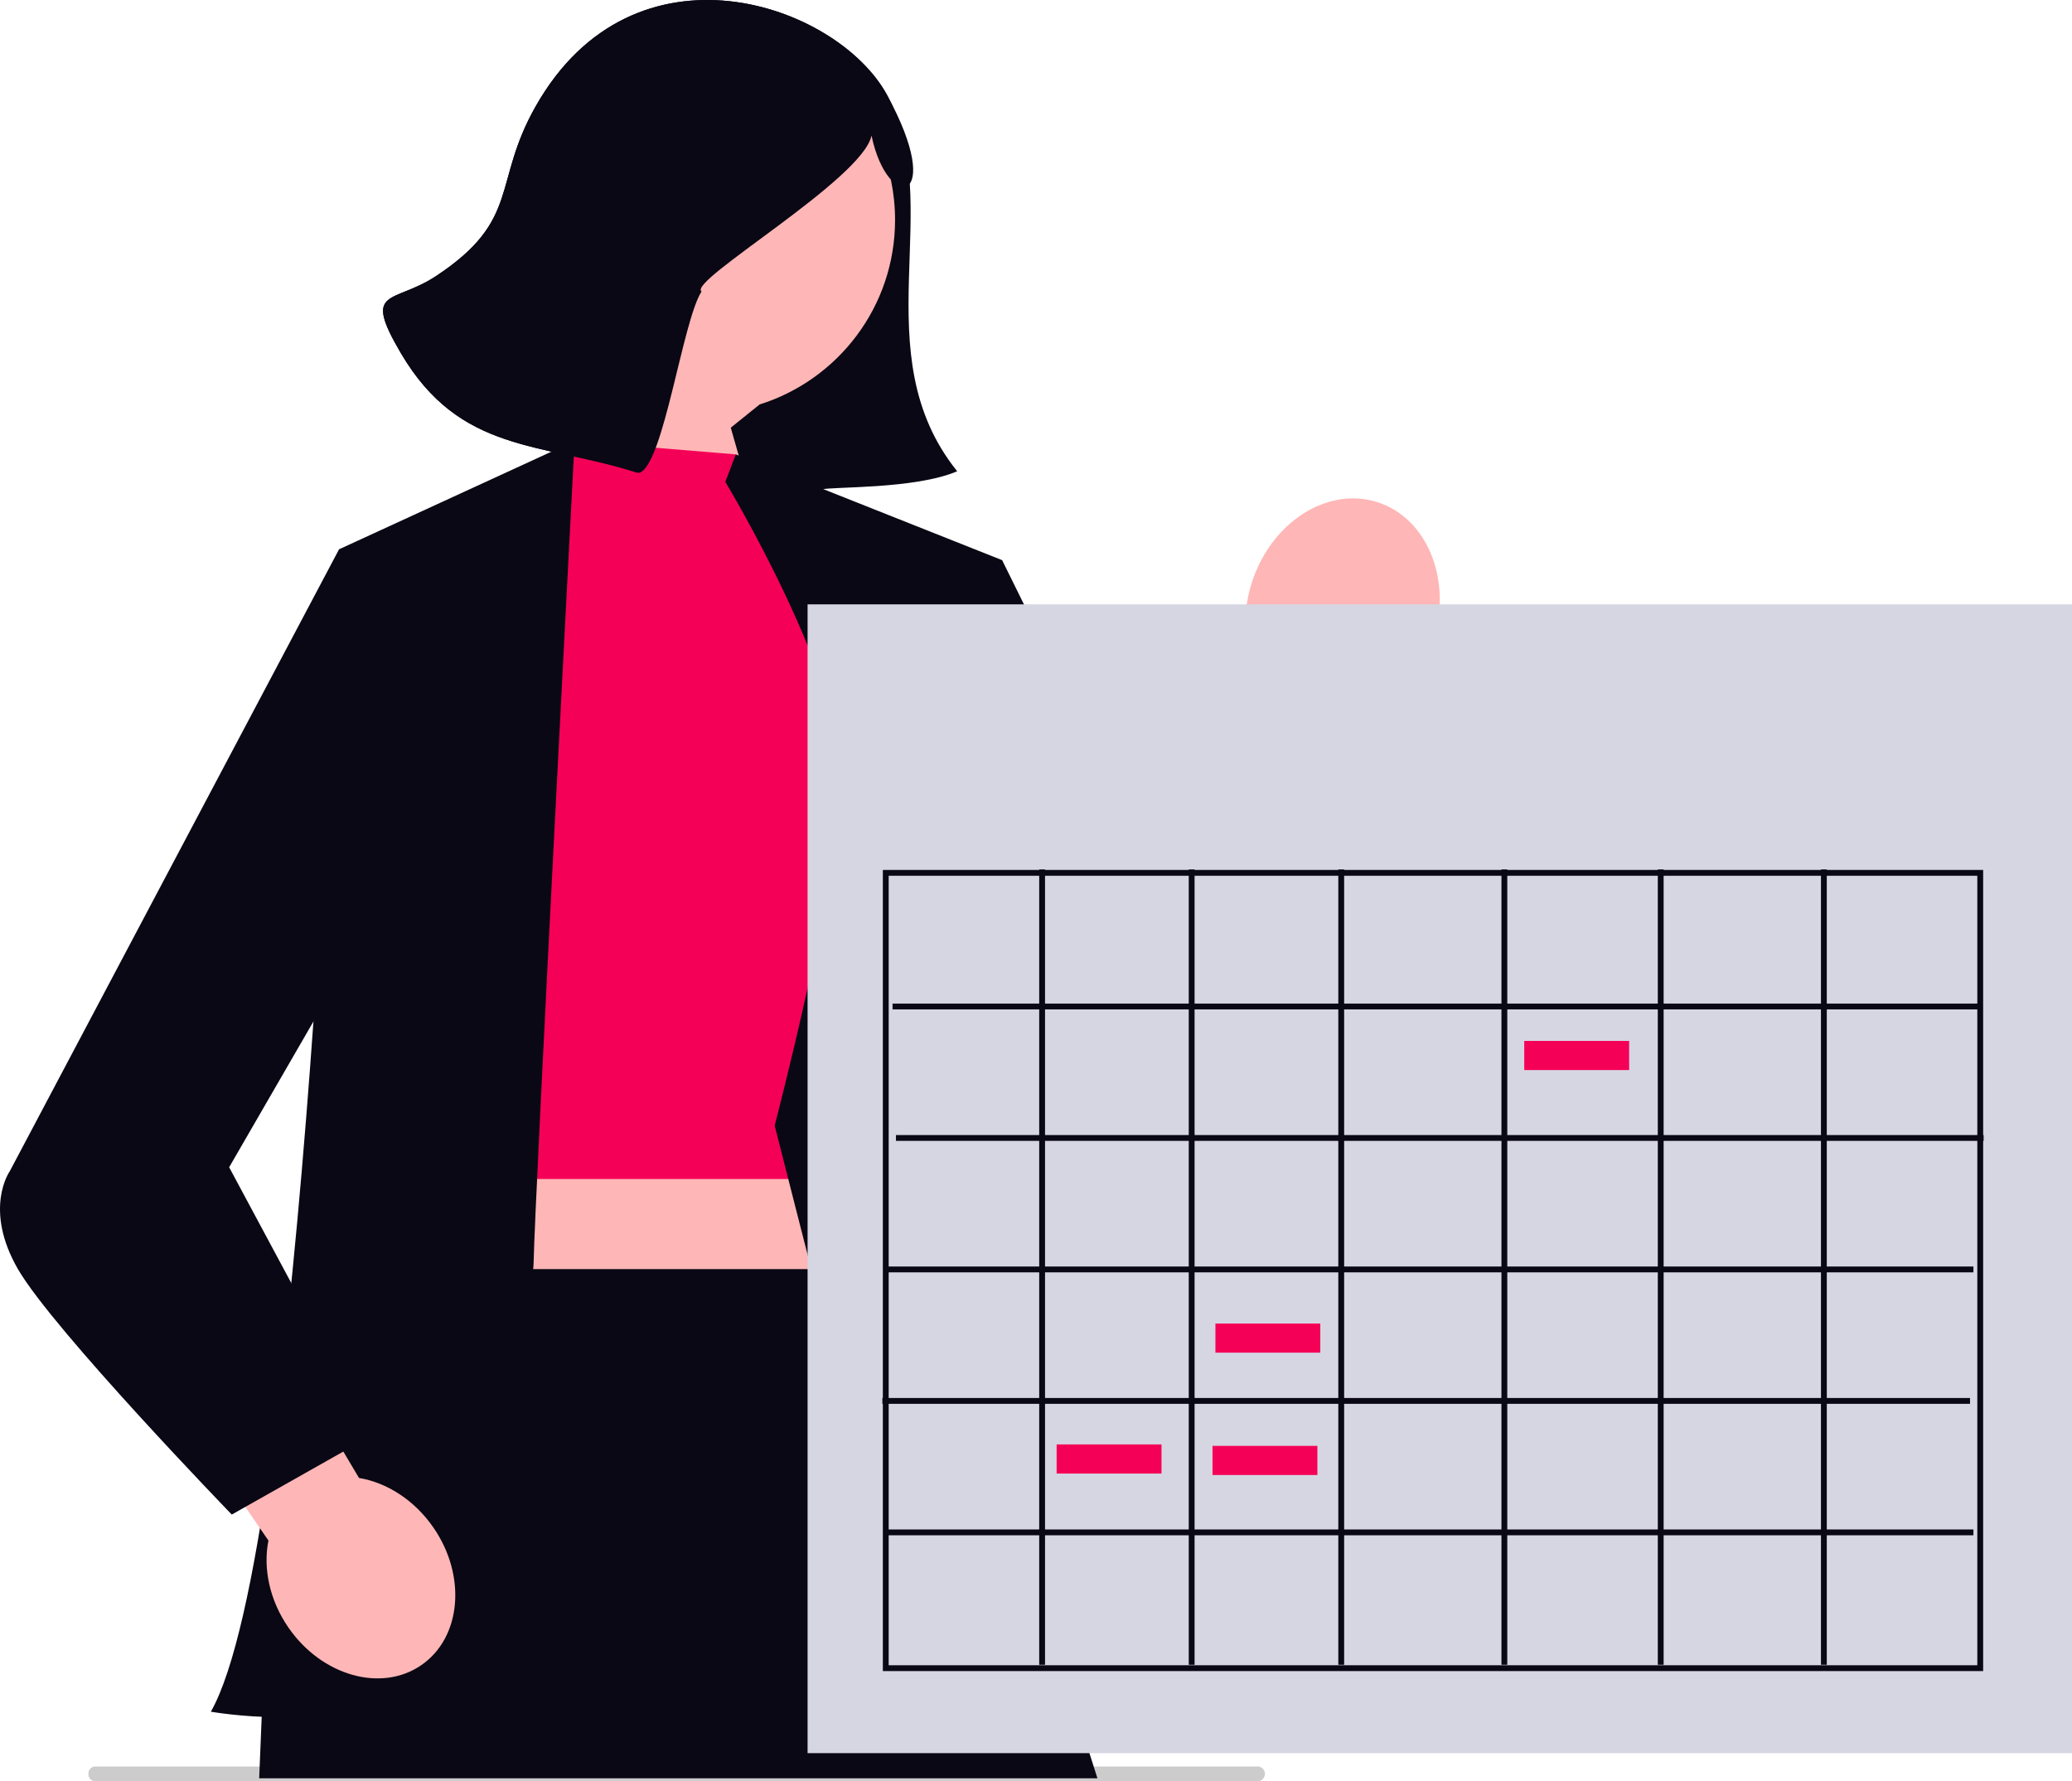 <svg xmlns="http://www.w3.org/2000/svg" width="711.159" height="611.367" viewBox="0 0 711.159 611.367" xmlns:xlink="http://www.w3.org/1999/xlink" role="img" artist="Katerina Limpitsouni" source="https://undraw.co/"><path d="M282.25,169.956c.174.644-.288,1.09-.964.964-13.1-5.4-58.73-27.194-59.532-40.226,48.419,20.163,83.006-57.181,77.37-84.158-3.023,15.025-32.187,33.792-45.318,30.855-1.473-.329-18.038,19.119-13.017,22.659-6.488,10.01-12.973,59.11-21.213,62.192-.273.102-.661-.088-.964,0-33.068-10.508-60.717-6.56-80.994-40.979-13.454-22.836-2.725-16.751,12.053-26.516,29.3-19.361,19.132-31.742,34.23-58.335,33.692-59.346,103.257-35.386,120.527-3.857,20.494,37.412-8.441,88.737,24.105,129.205-14.702,6.255-43.108,5.189-46.765,6.267-1.897.559.456,1.832.482,1.928Z" fill="#090814"/><path d="M174.447,75.484c0-36.66,29.719-66.378,66.379-66.378,36.66,0,66.379,29.719,66.379,66.378,0,29.731-19.548,54.894-46.492,63.344l-9.896,7.974,17.767,62.185-20.703,14.646-65.417-54.514s14.132-18,21.711-38.297c-17.912-11.887-29.728-32.229-29.728-55.338Z" fill="#ffb6b6"/><path d="M470.989,245.556l-47.559,165.265-48.095-33.379,56.676-144.191c-4.943-9.154-6.171-21.185-2.417-33.078,6.569-20.809,25.855-33.271,43.076-27.835,17.221,5.436,25.857,26.712,19.288,47.521-3.754,11.893-11.668,21.038-20.97,25.696Z" fill="#ffb6b6"/><rect x="140.718" y="310.811" width="171.552" height="199.807" fill="#ffb6b6"/><path d="M431.948,611.367H32.511c-1.294-.099-2.25-1.224-2.167-2.518-.084-1.28.872-2.406,2.167-2.505h399.437c1.14.14,2.04,1.041,2.18,2.18.183,1.393-.787,2.658-2.18,2.843Z" fill="#ccc"/><polygon points="198.304 151.484 157.522 244.615 161.558 404.673 299.389 404.673 303.716 234.839 252.544 155.966 198.304 151.484" fill="#F50057"/><path d="M116.371,188.543s-11.939,342.471-43.996,398.987c0,0,44.302,7.72,55.57-8.247,11.268-15.967,54.727-122.271,55.198-145.813.471-23.542,14.086-282.1,14.086-282.1l-80.858,37.173Z" fill="#090814"/><path d="M248.944,165.377l3.6-9.411,91.407,36.3s-4.265,342.248,32.74,376.832c0,0-61.82-2.949-63.873-4.365s-46.934-178.392-46.934-178.392c0,0,21.395-81.986,23.046-116.993,1.652-35.007-39.986-103.97-39.986-103.97Z" fill="#090814"/><polygon points="130.186 435.608 91.274 553.849 88.956 610.385 376.665 610.385 321.177 435.608 130.186 435.608" fill="#090814"/><path d="M320.758,198.956l23.193-6.691,53.329,108.003,22.855-59.155,56.466,16.133s-25.666,166.562-64.469,157.603c-38.803-8.959-91.375-100.428-91.375-100.428v-115.465Z" fill="#090814"/><path d="M92.13,528.775L14.296,415.627l35.781-31.48,73.139,123.146c9.486,1.582,18.967,7.508,25.522,16.993,11.468,16.596,9.631,37.744-4.104,47.235-13.735,9.491-34.166,3.731-45.634-12.865-6.554-9.485-8.744-20.449-6.87-29.882Z" fill="#ffb6b6"/><path d="M130.186,198.091l-13.815-9.549L3.361,401.997s-9.173,12.872,2.792,33.611c11.965,20.739,73.393,84.251,73.393,84.251l48.4-27.337-49.296-91.87,46.466-80.374,5.071-122.187Z" fill="#090814"/><path d="M299.124,46.536c-3.023,15.025-63.356,49.974-58.335,53.514-6.488,10.01-12.973,59.11-21.213,62.192-.273.102-.661-.088-.964,0-33.068-10.508-60.717-6.56-80.994-40.979-13.454-22.836-2.725-16.751,12.053-26.516,29.3-19.361,19.132-31.742,34.23-58.335,33.692-59.346,103.257-35.386,120.527-3.857,20.494,37.412.333,40.958-5.303,13.981Z" fill="#090814"/><rect x="277.182" y="207.438" width="433.977" height="394.313" fill="#d6d6e3"/><path d="M680.661,573.585h-377.647v-274.985h377.647v274.985ZM305.014,571.585h373.647v-270.985h-373.647v270.985Z" fill="#090814"/><rect x="306.347" y="344.468" width="373.314" height="2" fill="#090814"/><rect x="356.678" y="298.434" width="2" height="272.985" fill="#090814"/><rect x="408.008" y="298.433" width="2" height="272.986" fill="#090814"/><rect x="459.339" y="298.433" width="2" height="272.985" fill="#090814"/><rect x="515.335" y="298.432" width="2" height="272.986" fill="#090814"/><rect x="568.998" y="298.432" width="2" height="272.985" fill="#090814"/><rect x="624.995" y="298.431" width="2" height="272.986" fill="#090814"/><rect x="307.514" y="389.595" width="373.313" height="2" fill="#090814"/><rect x="304.014" y="434.722" width="373.313" height="2" fill="#090814"/><rect x="302.847" y="479.849" width="373.314" height="2" fill="#090814"/><rect x="304.014" y="524.976" width="373.313" height="2" fill="#090814"/><rect x="362.659" y="495.786" width="36" height="10" fill="#F50057"/><rect x="417.159" y="454.286" width="36" height="10" fill="#F50057"/><rect x="523.159" y="357.286" width="36" height="10" fill="#F50057"/><rect x="416.159" y="496.286" width="36" height="10" fill="#F50057"/></svg>